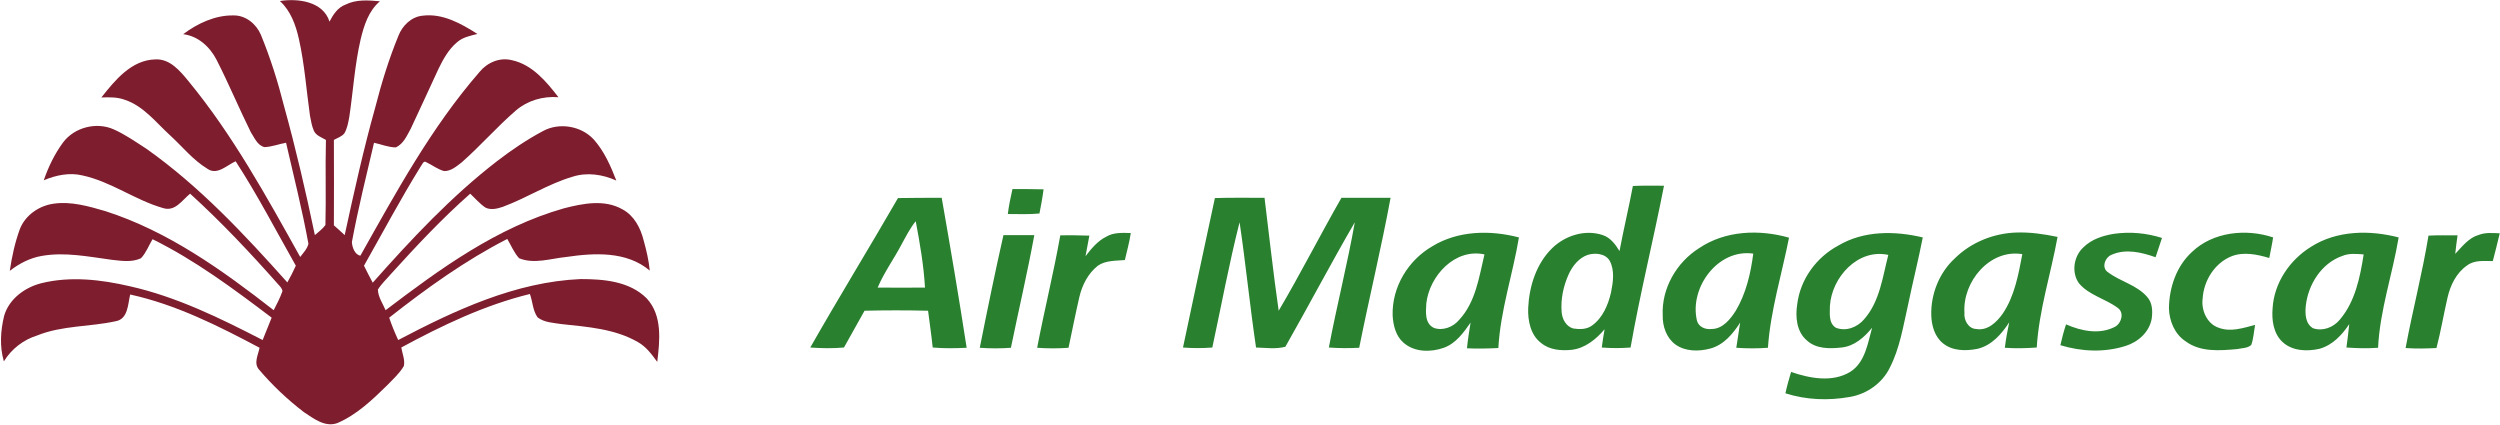 <svg enable-background="new 0 0 971.9 165.2" viewBox="0 0 971.9 165.2" xmlns="http://www.w3.org/2000/svg"><path d="m108.8.4c7-1.1 16.8.1 19.3 8 1.4-2.7 3.2-5.5 6.2-6.6 4.2-2.1 8.9-1.7 13.4-1.3-4.4 3.7-6.2 9.4-7.5 14.8-2.3 9.9-2.9 20.1-4.4 30.1-.4 2.2-.8 4.5-1.9 6.4-1 1.3-2.7 1.8-4.1 2.6.1 11.1 0 22.1 0 33.2 1.4 1.2 2.8 2.5 4.2 3.8 3.6-16.6 7.3-33.3 11.9-49.7 2.4-9.4 5.3-18.8 9-27.8 1.5-3.9 5-7.4 9.4-7.8 7.8-1 15 3.1 21.3 7.1-2.8.7-5.8 1.3-8 3.3-3.2 2.7-5.3 6.5-7.1 10.2-3.6 7.7-7.1 15.5-10.8 23.3-1.5 2.7-2.8 5.9-5.8 7.3-2.9 0-5.7-1.2-8.5-1.8-3 12.8-6.2 25.7-8.6 38.6.1 2 1.1 4.9 3.3 5.3 13.9-24.7 27.6-49.9 46.3-71.4 3-3.7 7.9-5.8 12.6-4.6 7.9 1.7 13.4 8.3 18.1 14.4-6-.5-12.1 1.3-16.6 5.2-7.4 6.4-13.8 13.8-21.1 20.2-2 1.5-4.1 3.4-6.8 3.3-2.5-.7-4.5-2.3-6.8-3.4-1.2-.9-1.7 1-2.3 1.7-7.8 12.6-14.7 25.6-22 38.5 1.1 2.2 2.2 4.4 3.4 6.6 15-16.9 30.5-33.5 48.4-47.3 5.6-4.3 11.5-8.3 17.7-11.6 6.3-3.5 14.9-2.1 19.8 3.2 4.1 4.6 6.6 10.3 8.8 16-5.3-2.4-11.4-3.3-17-1.5-9.5 2.8-17.9 8.3-27.1 11.7-2.1.7-4.6 1.4-6.8.3-2.2-1.5-4-3.6-5.9-5.4-11 9.7-21 20.4-30.8 31.2-1.7 2-3.7 3.8-5.1 6.1.1 2.9 1.9 5.4 3 8 21.2-16.1 43.3-32.2 69.3-39.6 7.4-1.9 15.8-3.6 22.8.4 4.5 2.4 7 7.2 8.2 12 1.1 3.9 2 7.8 2.4 11.8-9-7.6-21.5-6.9-32.4-5.3-6.1.6-12.5 2.9-18.4.5-2-2.2-3.1-5-4.6-7.5-16.4 8.4-31.4 19.2-45.9 30.6 1 3 2.2 5.9 3.5 8.7 22.1-11.6 45.6-22.6 70.9-23.7 8.9 0 19 .8 25.7 7.5 6.2 6.7 5.1 16.5 4.1 24.7-2.1-2.9-4.3-5.9-7.5-7.7-9-5.2-19.6-5.9-29.7-7-3.2-.5-6.7-.6-9.3-2.6-1.9-2.6-1.9-6.1-3-9.1-17.6 4.3-34.1 12.2-50 20.8.4 2.4 1.5 4.8 1 7.2-1.7 2.9-4.2 5.1-6.5 7.5-5.8 5.7-11.9 11.5-19.4 14.7-4.8 1.7-9.2-1.8-13-4.3-6.4-4.9-12.2-10.4-17.4-16.5-2.2-2.5-.3-5.8.2-8.5-16-8.5-32.5-16.8-50.3-20.7-.9 3.8-.8 9.6-5.7 10.4-10 2.2-20.7 1.6-30.4 5.5-5.4 1.7-10 5.2-13 10.1-1.7-5.8-1.3-11.9.1-17.7 1.9-6.6 8.1-11.1 14.5-12.7 11.3-2.8 23.2-1.4 34.4 1.2 18.2 4.1 35.1 12.4 51.6 20.9 1.2-2.9 2.3-5.8 3.5-8.7-14.8-11.2-29.7-22.3-46.3-30.5-1.5 2.5-2.5 5.3-4.5 7.4-3.6 1.7-7.7 1-11.4.6-9-1.2-18.1-3.1-27.2-1.5-4.6.8-8.8 3-12.4 5.8.8-5.5 2-11 3.9-16.2 2.1-5.4 7.4-9.1 13.1-9.9 6.8-1 13.7 1 20.2 2.9 24.3 7.8 45.4 22.9 65.4 38.5 1.2-2.4 2.5-4.8 3.4-7.4-.1-1.1-1-1.9-1.7-2.7-10.8-12.2-22.1-24.2-34.2-35.2-3.1 2.5-5.8 7.1-10.5 5.6-10.9-3.1-20.2-10.3-31.4-12.7-5-1.2-10.3-.1-15 1.9 1.8-5.2 4.2-10.2 7.5-14.7 4.4-5.9 13-8.1 19.7-5.1 4.5 2 8.6 4.9 12.8 7.6 20.6 14.6 37.9 33.1 54.7 51.9 1.2-2.1 2.3-4.3 3.3-6.5-7.7-13.6-14.9-27.5-23.4-40.6-3.4 1.5-7.2 5.6-11 2.9-5.6-3.4-9.7-8.6-14.5-13-5.5-5-10.3-11.4-17.6-13.8-2.9-1.1-6.1-1-9.1-.9 5.3-6.7 11.7-14.6 21-14.8 5.7-.3 9.6 4.5 12.9 8.5 17.2 20.9 30.3 44.8 43.4 68.3 1.2-1.6 2.7-3.1 3.2-5.1-2.4-13.2-5.7-26.2-8.7-39.3-2.8.5-5.5 1.6-8.4 1.7-2.8-.7-3.9-3.7-5.3-5.8-4.6-9.3-8.6-18.9-13.3-28.1-2.6-5.1-7.2-9.3-13-10 5.6-4.2 12.4-7.4 19.5-7.3 4.8-.1 8.9 3.3 10.7 7.5 3.7 9 6.6 18.2 9 27.7 4.6 16.6 8.5 33.4 12 50.2 1.4-1.2 3-2.4 4.1-3.9.3-11-.1-22.1.2-33.1-1.7-1-3.9-1.7-4.7-3.6-.8-1.8-1.1-3.8-1.5-5.8-1.4-9.9-2.1-20-4.3-29.8-1.2-5.4-3.2-11-7.4-14.8z" fill="#7e1d2e"/><path d="m634.8 72.3c4-.2 8.1-.1 12.1-.1-4.1 21-9.3 41.8-13 62.9-3.7.3-7.5.3-11.2 0 .3-2.4.7-4.7 1.1-7.1-3.3 3.9-7.6 7.4-12.8 8-4 .4-8.5.1-11.8-2.6-4.2-3.1-5.3-8.8-5.1-13.7.4-8.5 3.2-17.3 9.4-23.3 5.1-4.9 12.8-7.3 19.6-5 3 1 4.9 3.6 6.5 6.2 1.6-8.5 3.6-16.8 5.2-25.3m-17.6 26.8c-3.4 1.2-5.8 4.2-7.3 7.4-2.1 4.6-3.2 9.7-2.8 14.8.2 2.7 1.7 5.6 4.5 6.4 2.5.4 5.3.4 7.4-1.2 4.1-3 6.2-8 7.3-12.8.8-4 1.5-8.5-.5-12.3-1.7-2.9-5.7-3.2-8.6-2.3zm-225.4-15.9c.4-3.3 1.1-6.5 1.8-9.7 4 0 8.1 0 12.1.1-.4 3.2-1 6.3-1.6 9.4-4.1.4-8.2.2-12.3.2zm-42.7-6.2c5.7-.1 11.3-.1 17-.1 3.4 19.4 6.7 38.8 9.7 58.3-4.4.2-8.8.3-13.2-.1-.5-4.8-1.2-9.5-1.8-14.3-8.2-.2-16.5-.2-24.7 0-2.6 4.8-5.4 9.5-8 14.3-4.4.4-8.8.3-13.1 0 11.1-19.5 22.9-38.7 34.1-58.1m1.4 18c-3 5.7-6.8 10.9-9.3 16.8 6.1.1 12.3 0 18.4 0-.5-8.7-2-17.3-3.6-25.8-2.2 2.7-3.8 5.9-5.5 9zm121.8-18c6.4-.2 12.9-.1 19.3-.1 1.8 14.6 3.4 29.3 5.5 43.9 8.5-14.4 16.1-29.4 24.4-43.9h19.1c-3.6 19.5-8.3 38.8-12.2 58.3-3.9.2-7.9.2-11.8-.1 3.1-16.3 7.2-32.4 10.1-48.7-9.3 16-17.9 32.4-27 48.4-3.7 1-7.6.4-11.4.3-2.4-16.2-4-32.5-6.4-48.7-4.1 16.1-7.1 32.5-10.6 48.7-3.8.3-7.6.3-11.4 0 4.1-19.3 8.2-38.7 12.4-58.1zm-42.2 15c2.8-1.7 6.3-1.5 9.5-1.4-.5 3.5-1.5 7-2.3 10.5-3.5.3-7.5.1-10.5 2.2-3.8 3-6.1 7.5-7.2 12.2-1.5 6.5-2.8 13.1-4.2 19.7-4 .3-8.1.3-12.2 0 2.8-14.6 6.4-29.1 9-43.7 3.8-.1 7.5 0 11.3.1-.5 2.7-1 5.3-1.5 8 2.3-3 4.8-6 8.1-7.6zm126.8 3.7c10-6.1 22.5-6.3 33.6-3.4-2.4 14.4-7.2 28.4-8 43-4.1.2-8.2.3-12.2.1.3-3.4.9-6.7 1.4-10-2.7 3.9-5.7 8.1-10.4 9.8-5.1 1.8-11.4 1.8-15.7-2-3-2.6-4-6.8-4.2-10.6-.3-11.1 6.1-21.5 15.5-26.9m-2.4 22.2c-.2 3.3-.7 7.9 3 9.6 3.5 1.2 7.5-.4 9.8-3.2 6.4-6.9 7.7-16.6 9.8-25.4-11.5-2.5-21.4 8.4-22.6 19zm106-21.4c10.2-6.9 23.4-7.4 35-4.1-2.8 14.2-7.2 28.3-8.2 42.8-4.1.3-8.2.3-12.3 0 .5-3.3 1-6.5 1.5-9.8-2.8 4.4-6.4 8.7-11.6 10.1-4.5 1.2-9.7 1.2-13.6-1.6-3.5-2.6-5-7.1-4.9-11.3-.5-10.5 5.4-20.6 14.1-26.1m-.8 28.1c.6 2.5 3.3 3.6 5.7 3.3 4.3 0 7.3-3.8 9.4-7.1 4-6.7 5.8-14.5 6.8-22.2-13.8-2-24.9 13.3-21.9 26zm54.9-29.1c9.9-5.9 22-5.8 32.9-3.2-1.7 8.7-3.9 17.4-5.7 26.1-1.9 8.3-3.2 17-7.2 24.7-2.9 5.9-8.9 10.1-15.4 11.2-8.3 1.5-17 1.2-25.1-1.4.6-2.8 1.4-5.6 2.2-8.3 7.3 2.5 16.1 4.2 23.1-.1 5.7-3.7 6.7-11 8.4-17.1-3 3.7-6.9 7.2-11.9 7.7-4.5.5-9.8.6-13.4-2.7-4.1-3.4-4.6-9.3-3.8-14.2 1.2-9.7 7.5-18.2 15.9-22.7m-3.2 23.4c0 2.9-.6 6.7 2.3 8.5 3.9 1.6 8.5-.2 11.1-3.4 6-6.9 7.1-16.4 9.3-24.9-11.8-2.6-22 8.7-22.7 19.8zm48.6-18.5c6.3-6.2 15-9.7 23.8-10 5.4-.2 10.8.6 16.1 1.7-2.6 14.3-7.2 28.4-8.1 43-4.1.3-8.3.4-12.4.1.4-3.3 1-6.6 1.7-9.9-2.9 4.5-6.8 9-12.3 10.3-4.5.9-9.7.9-13.4-2.1-3.3-2.6-4.5-7-4.6-11-.2-8.2 3.1-16.5 9.2-22.1m3.7 21.2c-.3 2.8 1.5 6.2 4.6 6.3 4.4.8 8-2.7 10.3-6 4.6-6.8 6.1-15.2 7.6-23.1-12.7-2.1-23.3 10.8-22.5 22.8zm58.1-30.7c6.3-.9 12.7-.3 18.7 1.6-.8 2.5-1.7 5-2.5 7.5-5.4-1.9-11.5-3.4-17-1-2.7 1-4.2 5.2-1.4 6.9 4.8 3.6 11.2 4.9 15.2 9.6 2 2.3 2.1 5.5 1.7 8.4-.9 5.2-5.3 9.1-10.2 10.6-8.2 2.6-17.1 2.2-25.3-.3.6-2.7 1.3-5.4 2.2-8.1 5.9 2.6 13.1 4.1 19.1.9 2.5-1.4 3.6-5.5 1-7.3-4.8-3.6-11.2-4.9-15.1-9.6-3-4.2-2-10.5 1.7-13.9 3.2-3.2 7.6-4.6 11.9-5.3zm30.3 7.1c8.2-7.9 21.1-9.2 31.6-5.7-.4 2.7-1 5.3-1.5 8-4.7-1.4-9.9-2.5-14.6-.7-6.6 2.6-10.9 9.5-11.3 16.5-.6 4.5 1.7 9.8 6.2 11.3 4.7 1.8 9.6.1 14.2-1.1-.5 2.6-.6 5.3-1.5 7.8-1.4 1.3-3.6 1.2-5.4 1.6-6.7.6-14.3 1.3-20.1-3-4.3-2.8-6.4-8-6.5-12.9.1-8 2.9-16.3 8.9-21.8zm46.4-2.1c10.1-6.4 22.8-6.5 34-3.6-2.4 14.4-7.3 28.3-8 42.9-4.1.3-8.2.2-12.3-.1.4-3 .8-6.1 1.1-9.1-2.8 4.2-6.5 8.2-11.6 9.6-4.8 1.1-10.6.9-14.4-2.7-3.5-3.3-4.2-8.5-3.8-13.1.6-9.9 6.7-18.8 15-23.9m12.1 3.6c-8.1 2.8-13.3 11.1-14.2 19.4-.3 3.1-.2 6.9 2.8 8.7 3.8 1.3 7.9-.3 10.4-3.3 6-7 7.9-16.5 9.3-25.4-2.9-.2-5.7-.5-8.3.6zm53.1-8.2c2.6-1 5.4-.7 8.1-.6-.8 3.6-1.8 7.2-2.7 10.8-3.4 0-7.1-.5-10 1.7-4.2 2.9-6.5 7.7-7.6 12.5-1.5 6.5-2.6 13.1-4.3 19.6-4 .2-8 .3-12 0 2.7-14.6 6.5-29 8.9-43.7 3.8-.2 7.5-.1 11.3-.1-.3 2.4-.7 4.8-.9 7.2 2.7-2.9 5.3-6.3 9.2-7.4zm-573.6.1h12c-2.7 14.7-6.1 29.2-9.1 43.8-4 .3-8.1.3-12.1 0 2.9-14.6 5.9-29.2 9.2-43.8z" fill="#29812f"/></svg>